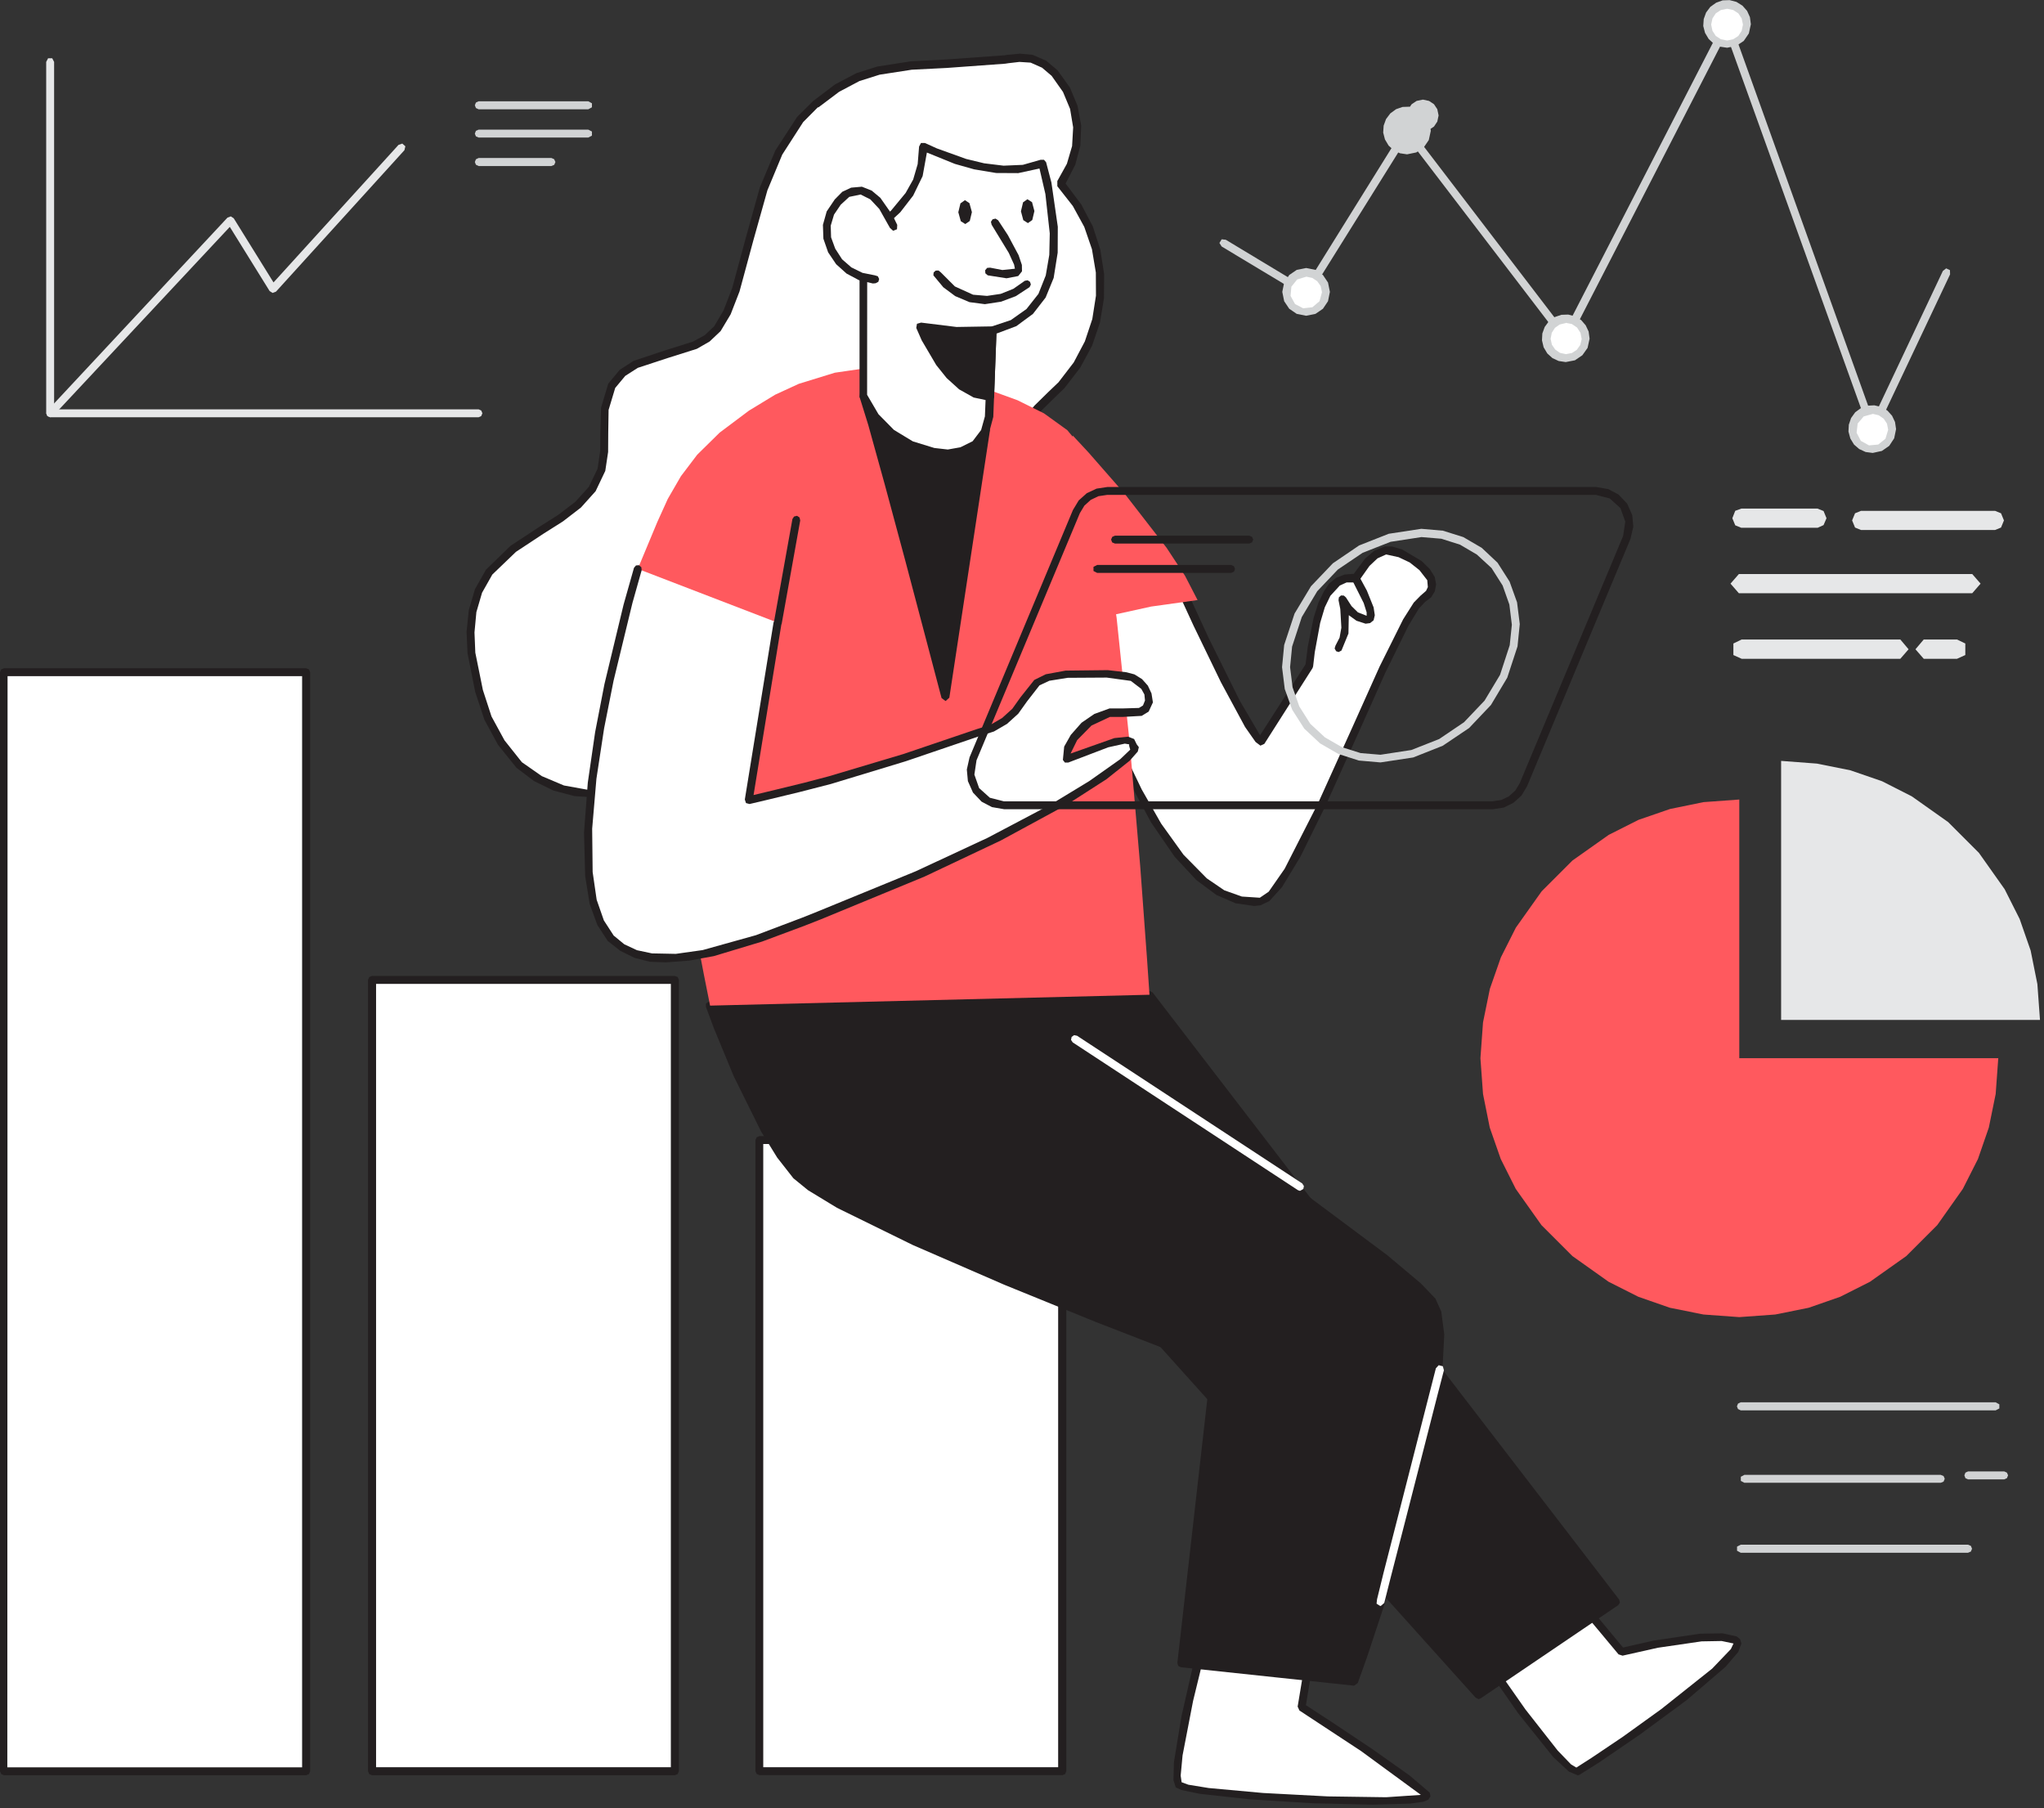 <?xml version="1.0" standalone="no"?><!DOCTYPE svg PUBLIC "-//W3C//DTD SVG 1.1//EN" "http://www.w3.org/Graphics/SVG/1.1/DTD/svg11.dtd"><svg height="153" legacy-metrics="false" node-id="1" sillyvg="true" template-height="153" template-width="173" version="1.1" viewBox="0 0 173 153" width="173" xmlns="http://www.w3.org/2000/svg" xmlns:xlink="http://www.w3.org/1999/xlink"><rect x="0" y="0" width="173" height="153" fill="#333333" stroke="none"/><defs node-id="77"></defs><path d="M 125.59 140.23 L 126.68 141.82 L 129.15 145.27 L 131.83 148.62 L 133.04 149.74 L 133.56 149.89 L 135.58 148.61 L 139.34 146.00 L 143.42 142.93 L 145.23 141.40 L 146.41 140.24 L 146.99 139.44 L 147.07 139.02 L 146.88 138.77 L 145.96 138.55 L 144.50 138.53 L 141.30 138.93 L 138.49 139.50 L 137.28 139.79 L 131.66 133.06 Z" fill="#ffffff" fill-rule="nonzero" id="路径_9421" node-id="2" stroke-linecap="butt" stroke-width="1" target-height="16.832" target-width="21.479" target-x="125.594" target-y="133.059"></path><path d="M 133.52 150.23 L 132.79 149.92 L 131.47 148.70 L 128.49 144.98 L 125.32 140.42 L 125.32 140.02 L 131.37 132.81 L 131.63 132.69 L 131.88 132.81 L 137.37 139.42 L 139.98 138.83 L 143.89 138.25 L 145.79 138.22 L 146.99 138.48 L 147.28 138.72 L 147.39 139.08 L 147.12 139.80 L 146.04 141.06 L 142.76 143.87 L 138.78 146.80 L 135.34 149.15 L 133.67 150.20 L 133.52 150.24 Z M 126.02 140.25 L 129.11 144.66 L 131.84 148.14 L 132.97 149.31 L 133.42 149.58 L 134.73 148.74 L 137.36 146.97 L 140.61 144.63 L 144.91 141.21 L 146.50 139.55 L 146.72 139.08 L 145.72 138.87 L 144.02 138.90 L 140.32 139.44 L 137.33 140.11 L 136.99 140.00 L 131.61 133.55 Z" fill="#231f20" fill-rule="nonzero" id="路径_9422" node-id="3" stroke-linecap="butt" stroke-width="1" target-height="17.551" target-width="22.078" target-x="125.316" target-y="132.693"></path><path d="M 102.10 137.95 L 101.61 139.85 L 100.60 144.11 L 99.75 148.56 L 99.61 150.37 L 99.76 151.03 L 100.34 151.27 L 102.35 151.62 L 107.74 152.10 L 113.93 152.38 L 118.92 152.35 L 120.56 152.13 L 120.73 151.92 L 118.76 150.27 L 115.16 147.76 L 111.71 145.47 L 110.16 144.46 L 111.10 138.81 Z" fill="#ffffff" fill-rule="nonzero" id="路径_9423" node-id="4" stroke-linecap="butt" stroke-width="1" target-height="14.432" target-width="21.12" target-x="99.608" target-y="137.951"></path><path d="M 116.19 152.72 L 111.10 152.60 L 105.81 152.27 L 101.54 151.80 L 99.99 151.48 L 99.51 151.25 L 99.32 150.64 L 99.36 149.11 L 100.00 145.23 L 100.96 141.02 L 101.77 137.86 L 102.13 137.62 L 111.13 138.47 L 111.37 138.60 L 111.43 138.86 L 110.53 144.30 L 112.74 145.74 L 116.10 147.98 L 119.28 150.23 L 121.01 151.70 L 121.07 152.02 L 120.89 152.30 L 120.47 152.47 L 119.34 152.63 L 116.19 152.72 Z M 102.35 138.32 L 100.98 143.94 L 100.09 148.55 L 99.93 150.26 L 100.01 150.82 L 100.58 151.03 L 102.30 151.31 L 106.90 151.73 L 112.39 152.02 L 117.32 152.09 L 120.26 151.89 L 115.21 148.19 L 109.98 144.75 L 109.83 144.42 L 110.71 139.12 Z" fill="#231f20" fill-rule="nonzero" id="路径_9424" node-id="5" stroke-linecap="butt" stroke-width="1" target-height="15.103" target-width="21.754" target-x="99.32" target-y="137.62"></path><path d="M 64.26 96.48 L 89.89 96.48 L 89.89 149.90 L 64.26 149.90 Z" fill="#ffffff" fill-rule="nonzero" id="矩形_3283" node-id="6" stroke-linecap="butt" stroke-width="1" target-height="53.418" target-width="25.629" target-x="64.261" target-y="96.479"></path><path d="M 89.90 150.22 L 64.28 150.22 L 64.04 150.12 L 63.94 149.89 L 63.94 96.48 L 64.04 96.24 L 64.28 96.14 L 89.91 96.14 L 90.15 96.24 L 90.25 96.48 L 90.25 149.89 L 90.15 150.13 L 89.90 150.23 Z M 64.60 149.55 L 89.56 149.55 L 89.56 96.81 L 64.60 96.81 Z" fill="#231f20" fill-rule="nonzero" id="路径_9425" node-id="7" stroke-linecap="butt" stroke-width="1" target-height="54.086" target-width="26.31" target-x="63.938" target-y="96.142"></path><path d="M 31.49 82.92 L 57.12 82.92 L 57.12 149.89 L 31.49 149.89 Z" fill="#ffffff" fill-rule="nonzero" id="矩形_3284" node-id="8" stroke-linecap="butt" stroke-width="1" target-height="66.966" target-width="25.629" target-x="31.491" target-y="82.924"></path><path d="M 57.12 150.23 L 31.49 150.23 L 31.25 150.13 L 31.15 149.89 L 31.15 82.92 L 31.25 82.68 L 31.49 82.59 L 57.12 82.59 L 57.36 82.68 L 57.46 82.92 L 57.46 149.89 L 57.36 150.13 L 57.12 150.23 Z M 31.83 149.55 L 56.78 149.55 L 56.78 83.26 L 31.83 83.26 Z" fill="#231f20" fill-rule="nonzero" id="路径_9426" node-id="9" stroke-linecap="butt" stroke-width="1" target-height="67.64" target-width="26.303" target-x="31.154" target-y="82.586"></path><path d="M 0.30 56.88 L 25.93 56.88 L 25.93 149.89 L 0.30 149.89 Z" fill="#ffffff" fill-rule="nonzero" id="矩形_3285" node-id="10" stroke-linecap="butt" stroke-width="1" target-height="93.006" target-width="25.629" target-x="0.303" target-y="56.884"></path><path d="M 25.91 150.23 L 0.34 150.23 L 0.10 150.13 L 0.00 149.89 L 0.00 56.89 L 0.10 56.65 L 0.34 56.55 L 25.91 56.55 L 26.15 56.65 L 26.25 56.89 L 26.25 149.89 L 26.15 150.13 L 25.91 150.23 Z M 0.62 149.56 L 25.57 149.56 L 25.57 57.22 L 0.64 57.22 Z" fill="#231f20" fill-rule="nonzero" id="路径_9427" node-id="11" stroke-linecap="butt" stroke-width="1" target-height="93.674" target-width="26.249" target-x="0" target-y="56.553"></path><path d="M 97.29 84.19 L 136.77 135.57 L 125.15 143.45 L 71.88 84.19 Z" fill="#231f20" fill-rule="nonzero" id="路径_9428" node-id="12" stroke-linecap="butt" stroke-width="1" target-height="59.26" target-width="64.894" target-x="71.879" target-y="84.189"></path><path d="M 125.15 143.79 L 124.90 143.67 L 71.62 84.41 L 71.57 84.05 L 71.88 83.85 L 97.29 83.85 L 97.55 83.98 L 137.04 135.36 L 137.11 135.62 L 136.96 135.84 L 125.34 143.71 L 125.15 143.79 Z M 72.65 84.53 L 125.20 143.04 L 136.28 135.49 L 97.11 84.53 Z" fill="#231f20" fill-rule="nonzero" id="路径_9429" node-id="13" stroke-linecap="butt" stroke-width="1" target-height="59.931" target-width="65.542" target-x="71.569" target-y="83.855"></path><path d="M 60.09 85.10 L 60.70 86.76 L 62.32 90.73 L 64.65 95.48 L 66.03 97.73 L 67.39 99.49 L 68.69 100.54 L 71.34 102.11 L 78.28 105.47 L 86.55 109.01 L 94.51 112.20 L 100.50 114.51 L 102.86 115.40 L 99.98 140.76 L 114.61 142.31 L 115.34 140.24 L 117.08 134.97 L 119.19 127.91 L 121.01 120.47 L 121.63 116.92 L 121.91 114.06 L 121.87 112.21 L 121.62 110.94 L 121.22 110.09 L 119.96 108.79 L 117.05 106.37 L 109.24 100.57 L 99.76 93.92 L 90.55 87.65 L 83.59 82.98 L 80.84 81.15 Z" fill="#231f20" fill-rule="nonzero" id="路径_9430" node-id="14" stroke-linecap="butt" stroke-width="1" target-height="61.158" target-width="61.812" target-x="60.095" target-y="81.154"></path><path d="M 114.61 142.65 L 114.61 142.65 L 99.94 141.09 L 99.72 140.97 L 99.65 140.72 L 102.50 115.62 L 99.03 114.31 L 92.74 111.87 L 85.02 108.73 L 77.26 105.36 L 70.84 102.21 L 68.39 100.72 L 67.15 99.71 L 65.78 97.96 L 64.41 95.74 L 62.09 91.05 L 60.44 87.06 L 59.75 85.21 L 59.75 84.93 L 59.98 84.76 L 80.73 80.82 L 80.98 80.87 L 84.29 83.05 L 91.43 87.83 L 100.56 94.05 L 109.84 100.57 L 117.43 106.23 L 120.25 108.60 L 121.49 109.89 L 121.99 111.00 L 122.24 112.93 L 122.08 116.07 L 121.26 120.90 L 119.51 127.99 L 117.43 135.01 L 115.68 140.30 L 114.92 142.42 L 114.61 142.65 Z M 100.35 140.46 L 114.38 141.95 L 115.34 139.17 L 116.99 134.13 L 118.86 127.81 L 120.32 122.04 L 121.10 118.11 L 121.53 114.69 L 121.57 112.67 L 121.31 111.05 L 120.95 110.31 L 119.76 109.08 L 117.01 106.79 L 109.60 101.27 L 100.50 94.86 L 91.48 88.70 L 84.32 83.88 L 80.78 81.53 L 60.55 85.38 L 61.47 87.83 L 63.11 91.67 L 65.23 95.84 L 66.45 97.77 L 67.65 99.28 L 68.92 100.30 L 71.53 101.85 L 78.38 105.15 L 86.58 108.67 L 94.50 111.85 L 100.50 114.18 L 102.98 115.11 L 103.19 115.47 Z" fill="#231f20" fill-rule="nonzero" id="路径_9431" node-id="15" stroke-linecap="butt" stroke-width="1" target-height="61.83" target-width="62.491" target-x="59.749" target-y="80.819"></path><path d="M 99.07 47.83 L 99.77 49.37 L 101.48 53.05 L 103.60 57.45 L 105.55 61.15 L 106.39 62.45 L 106.73 62.74 L 110.83 56.36 L 110.97 55.17 L 111.45 52.61 L 111.86 51.26 L 112.35 50.23 L 113.28 49.23 L 113.97 48.94 L 114.75 48.97 L 115.09 48.41 L 115.99 47.32 L 116.60 46.85 L 117.26 46.59 L 118.08 46.67 L 119.26 47.17 L 120.34 47.94 L 121.05 48.83 L 121.23 49.45 L 121.06 50.04 L 120.44 50.68 L 119.66 51.57 L 118.32 53.95 L 115.37 60.33 L 112.10 67.64 L 110.44 71.08 L 109.03 73.69 L 107.96 75.28 L 107.21 76.05 L 106.67 76.31 L 105.12 76.21 L 103.61 75.70 L 102.10 74.72 L 100.08 72.74 L 98.11 70.04 L 96.38 67.04 L 94.81 63.77 L 92.33 57.42 L 90.77 52.49 L 90.24 50.48 Z" fill="#ffffff" fill-rule="nonzero" id="路径_9432" node-id="16" stroke-linecap="butt" stroke-width="1" target-height="29.714" target-width="30.987" target-x="90.243" target-y="46.594"></path><path d="M 106.16 76.67 L 104.58 76.44 L 102.96 75.74 L 101.25 74.47 L 99.41 72.49 L 97.42 69.59 L 95.26 65.56 L 93.25 60.84 L 91.47 55.94 L 90.27 52.03 L 89.98 50.61 L 90.01 50.25 L 90.15 50.17 L 98.98 47.48 L 99.38 47.66 L 102.30 53.99 L 104.94 59.31 L 106.65 62.22 L 110.50 56.22 L 110.69 54.71 L 111.19 52.25 L 111.59 51.00 L 112.06 50.03 L 112.50 49.38 L 113.09 48.90 L 113.80 48.62 L 114.58 48.56 L 115.54 47.27 L 116.31 46.61 L 117.20 46.24 L 117.83 46.25 L 118.68 46.50 L 120.33 47.48 L 121.01 48.15 L 121.43 48.82 L 121.55 49.45 L 121.44 50.04 L 121.13 50.55 L 120.62 50.93 L 120.09 51.50 L 119.21 52.95 L 117.24 56.95 L 115.03 61.90 L 112.19 68.19 L 110.07 72.49 L 108.51 75.07 L 107.44 76.25 L 106.69 76.61 L 106.16 76.67 Z M 90.64 50.72 L 92.67 57.41 L 95.24 63.91 L 96.64 66.82 L 98.28 69.70 L 100.17 72.33 L 102.14 74.33 L 103.62 75.34 L 105.11 75.87 L 106.63 75.97 L 107.38 75.46 L 108.73 73.52 L 111.55 67.99 L 114.42 61.64 L 116.77 56.40 L 118.76 52.41 L 119.66 50.99 L 120.24 50.40 L 120.70 50.00 L 120.85 49.68 L 120.80 49.10 L 120.14 48.25 L 119.32 47.60 L 118.37 47.15 L 117.32 46.92 L 116.59 47.25 L 115.91 47.89 L 115.04 49.12 L 114.86 49.28 L 114.62 49.29 L 113.97 49.29 L 113.40 49.55 L 112.60 50.42 L 112.13 51.39 L 111.74 52.70 L 111.28 55.19 L 111.14 56.39 L 111.09 56.54 L 107.01 62.95 L 106.68 63.10 L 106.27 62.79 L 105.38 61.52 L 103.34 57.74 L 101.02 52.95 L 98.88 48.30 Z" fill="#231f20" fill-rule="nonzero" id="路径_9433" node-id="17" stroke-linecap="butt" stroke-width="1" target-height="30.425" target-width="31.574" target-x="89.979" target-y="46.24"></path><path d="M 69.02 8.80 L 67.73 10.10 L 65.92 12.90 L 64.63 15.99 L 63.53 19.89 L 62.35 24.33 L 61.59 26.36 L 60.73 27.82 L 59.46 28.91 L 57.88 29.57 L 54.47 30.56 L 52.97 31.34 L 51.79 32.65 L 51.35 33.74 L 51.17 34.90 L 51.16 37.35 L 51.12 38.58 L 50.91 39.76 L 50.34 41.05 L 49.54 42.15 L 48.49 43.10 L 44.76 45.55 L 42.92 46.87 L 41.41 48.43 L 40.56 49.92 L 40.04 51.52 L 39.84 53.25 L 39.99 55.90 L 40.55 58.48 L 41.32 60.76 L 42.43 62.84 L 43.92 64.74 L 45.44 65.88 L 47.08 66.64 L 48.89 67.05 L 51.73 67.10 L 54.67 66.53 L 57.52 65.45 L 60.12 63.97 L 62.41 62.16 L 64.11 60.22 L 65.85 57.28 L 67.65 54.42 L 68.75 53.23 L 70.11 52.32 L 71.80 51.74 L 73.60 51.54 L 77.29 51.51 L 79.96 51.22 L 82.51 50.54 L 84.98 49.49 L 86.20 48.73 L 87.32 47.78 L 88.25 46.67 L 88.88 45.47 L 89.13 44.19 L 88.91 42.87 L 88.27 41.74 L 87.44 40.70 L 86.67 39.64 L 86.21 38.45 L 86.21 37.31 L 86.59 36.27 L 87.23 35.30 L 88.08 34.36 L 89.89 32.62 L 91.22 30.89 L 92.20 29.06 L 92.85 27.10 L 93.17 25.07 L 93.15 23.05 L 92.81 21.02 L 92.14 19.08 L 91.15 17.26 L 89.80 15.55 L 90.66 14.02 L 91.13 12.44 L 91.22 10.77 L 90.95 9.13 L 90.32 7.60 L 89.30 6.17 L 88.41 5.43 L 87.35 4.97 L 86.21 4.91 L 85.08 5.05 L 79.20 5.41 L 76.49 5.60 L 73.94 6.07 L 72.33 6.62 L 70.70 7.52 L 69.02 8.80 Z" fill="#ffffff" fill-rule="nonzero" id="路径_9434" node-id="18" stroke-linecap="butt" stroke-width="1" target-height="62.187" target-width="53.33" target-x="39.836" target-y="4.909"></path><path d="M 50.48 67.49 L 48.62 67.37 L 46.84 66.90 L 45.19 66.09 L 43.71 64.97 L 42.15 63.03 L 41.00 60.91 L 40.22 58.55 L 39.57 55.27 L 39.49 53.46 L 39.68 51.62 L 40.20 49.86 L 41.13 48.21 L 43.21 46.19 L 45.64 44.59 L 47.26 43.56 L 48.69 42.47 L 49.84 41.20 L 50.58 39.66 L 50.80 38.15 L 50.81 36.63 L 50.87 34.51 L 51.48 32.47 L 52.45 31.30 L 53.62 30.54 L 56.36 29.63 L 58.65 28.91 L 59.64 28.37 L 60.45 27.61 L 61.25 26.25 L 61.98 24.35 L 63.10 20.21 L 64.31 15.87 L 65.62 12.74 L 67.47 9.89 L 68.82 8.55 L 68.82 8.55 L 70.68 7.14 L 72.49 6.19 L 74.26 5.63 L 77.08 5.19 L 80.12 5.03 L 85.01 4.68 L 85.27 4.64 L 86.33 4.54 L 87.40 4.64 L 88.55 5.14 L 89.51 5.95 L 90.55 7.40 L 91.20 8.95 L 91.51 10.62 L 91.44 12.32 L 91.01 13.94 L 90.19 15.53 L 91.51 17.29 L 92.49 19.15 L 93.13 21.13 L 93.45 23.19 L 93.44 25.23 L 93.10 27.29 L 92.43 29.26 L 91.43 31.11 L 90.09 32.85 L 89.21 33.70 L 88.09 34.80 L 87.16 35.91 L 86.57 37.11 L 86.52 38.41 L 87.05 39.64 L 87.86 40.70 L 88.62 41.68 L 89.21 42.78 L 89.44 44.14 L 89.24 45.45 L 88.59 46.76 L 87.10 48.47 L 85.13 49.81 L 82.62 50.90 L 80.01 51.59 L 77.29 51.90 L 75.51 51.90 L 72.83 51.98 L 70.24 52.66 L 68.89 53.58 L 67.79 54.79 L 65.98 57.76 L 64.38 60.46 L 62.93 62.16 L 61.07 63.76 L 58.96 65.12 L 56.65 66.24 L 54.23 67.04 L 51.85 67.47 L 50.48 67.49 Z M 69.25 9.05 L 67.98 10.33 L 66.21 13.08 L 64.95 16.11 L 63.76 20.35 L 62.59 24.67 L 61.84 26.60 L 60.99 28.02 L 60.06 28.90 L 58.98 29.52 L 56.54 30.29 L 53.98 31.13 L 52.92 31.81 L 52.07 32.83 L 51.51 34.69 L 51.48 36.63 L 51.47 38.25 L 51.23 39.85 L 50.41 41.57 L 49.17 42.95 L 47.65 44.12 L 45.99 45.17 L 43.67 46.70 L 41.67 48.62 L 40.80 50.16 L 40.32 51.80 L 40.16 53.52 L 40.23 55.23 L 40.87 58.39 L 41.60 60.63 L 42.70 62.65 L 44.17 64.50 L 45.86 65.68 L 47.73 66.47 L 49.72 66.83 L 51.78 66.75 L 54.07 66.34 L 56.40 65.57 L 58.62 64.51 L 60.64 63.20 L 62.44 61.66 L 63.82 60.02 L 65.39 57.41 L 67.28 54.33 L 68.47 53.03 L 69.94 52.02 L 71.76 51.45 L 73.60 51.17 L 75.51 51.19 L 77.26 51.19 L 79.88 50.89 L 82.39 50.22 L 84.81 49.17 L 86.61 47.95 L 87.97 46.44 L 88.57 45.28 L 88.76 44.14 L 88.58 42.97 L 88.03 41.98 L 87.33 41.08 L 86.40 39.89 L 85.81 38.49 L 85.87 36.95 L 86.52 35.58 L 87.55 34.33 L 88.72 33.18 L 89.59 32.35 L 90.88 30.67 L 91.82 28.89 L 92.45 27.00 L 92.76 25.02 L 92.75 23.06 L 92.42 21.09 L 91.77 19.20 L 90.80 17.43 L 89.49 15.76 L 89.49 15.32 L 90.30 13.86 L 90.74 12.36 L 90.83 10.78 L 90.57 9.22 L 89.97 7.78 L 89.01 6.42 L 88.20 5.73 L 87.23 5.30 L 86.28 5.24 L 85.34 5.35 L 85.08 5.39 L 80.13 5.75 L 77.17 5.90 L 74.45 6.32 L 72.74 6.86 L 71.02 7.77 L 69.24 9.11 Z" fill="#231f20" fill-rule="nonzero" id="路径_9435" node-id="19" stroke-linecap="butt" stroke-width="1" target-height="62.948" target-width="53.962" target-x="39.493" target-y="4.543"></path><path d="M 90.80 36.86 L 92.13 38.29 L 95.22 41.82 L 98.74 46.36 L 100.30 48.73 L 101.36 50.78 L 97.43 51.33 L 93.56 52.18 L 89.75 53.32 Z" fill="#ff595e" fill-rule="nonzero" id="路径_9436" node-id="20" stroke-linecap="butt" stroke-width="1" target-height="16.46" target-width="11.617" target-x="89.748" target-y="36.862"></path><path d="M 78.10 31.76 L 76.75 31.39 L 75.30 31.20 L 73.07 31.19 L 70.66 31.54 L 67.61 32.48 L 65.61 33.40 L 63.39 34.75 L 60.91 36.61 L 59.01 38.48 L 57.63 40.30 L 56.52 42.22 L 55.64 44.16 L 53.98 48.14 L 55.14 57.18 L 56.72 66.99 L 58.33 75.99 L 59.59 82.55 L 60.10 85.10 L 97.29 84.18 L 97.08 81.12 L 96.51 73.36 L 95.63 63.04 L 94.51 52.30 L 93.19 43.27 L 92.40 39.78 L 91.75 38.10 L 90.33 36.40 L 88.36 34.98 L 86.12 33.87 L 83.81 33.03 L 79.81 32.04 L 78.10 31.76 Z" fill="#ff595e" fill-rule="nonzero" id="路径_9437" node-id="21" stroke-linecap="butt" stroke-width="1" target-height="53.908" target-width="43.303" target-x="53.985" target-y="31.19"></path><path d="M 73.06 33.48 L 74.00 36.56 L 75.76 42.94 L 77.73 50.33 L 79.35 56.44 L 80.02 58.98 L 83.45 36.34 Z" fill="#231f20" fill-rule="nonzero" id="路径_9438" node-id="22" stroke-linecap="butt" stroke-width="1" target-height="25.508" target-width="10.398" target-x="73.057" target-y="33.476"></path><path d="M 80.02 59.32 L 79.69 59.07 L 78.33 53.91 L 76.62 47.44 L 74.89 41.02 L 73.49 35.97 L 72.76 33.62 L 72.80 33.26 L 73.15 33.15 L 83.55 36.03 L 83.74 36.17 L 83.79 36.40 L 80.35 59.04 L 80.04 59.32 Z M 73.59 33.97 L 74.85 38.35 L 76.68 45.06 L 78.54 52.05 L 79.93 57.32 L 83.08 36.59 Z" fill="#231f20" fill-rule="nonzero" id="路径_9439" node-id="23" stroke-linecap="butt" stroke-width="1" target-height="26.175" target-width="11.032" target-x="72.762" target-y="33.148"></path><path d="M 88.20 13.81 L 88.61 15.39 L 89.16 19.11 L 89.17 21.29 L 88.83 23.41 L 88.17 25.06 L 87.09 26.40 L 85.68 27.39 L 83.99 27.94 L 83.71 35.25 L 83.51 36.19 L 83.11 36.99 L 82.28 37.80 L 81.57 38.15 L 80.53 38.32 L 79.04 38.23 L 77.11 37.65 L 75.43 36.63 L 74.06 35.22 L 73.06 33.47 L 73.06 20.01 L 74.42 19.11 L 75.63 18.07 L 76.91 16.51 L 77.58 15.33 L 77.98 13.96 L 78.11 12.38 L 79.12 12.86 L 81.64 13.77 L 83.22 14.15 L 84.92 14.35 L 86.62 14.27 L 88.20 13.81 Z" fill="#ffffff" fill-rule="nonzero" id="路径_9440" node-id="24" stroke-linecap="butt" stroke-width="1" target-height="25.934" target-width="16.112" target-x="73.057" target-y="12.382"></path><path d="M 80.19 38.68 L 78.99 38.58 L 76.97 37.97 L 75.21 36.90 L 73.78 35.42 L 72.75 33.59 L 72.75 33.48 L 72.75 20.02 L 72.93 19.72 L 74.26 18.83 L 75.42 17.82 L 76.65 16.33 L 77.29 15.19 L 77.67 13.89 L 77.79 12.40 L 77.95 12.10 L 78.28 12.10 L 79.30 12.56 L 81.77 13.45 L 83.30 13.82 L 84.94 14.02 L 86.57 13.95 L 88.08 13.52 L 88.36 13.52 L 88.54 13.73 L 88.99 15.45 L 89.53 19.19 L 89.52 21.38 L 89.18 23.52 L 88.50 25.18 L 87.43 26.56 L 86.02 27.60 L 84.34 28.23 L 84.07 35.28 L 83.69 36.70 L 82.79 37.87 L 81.56 38.51 L 80.19 38.68 Z M 73.39 33.41 L 74.35 35.05 L 75.66 36.38 L 77.26 37.35 L 79.08 37.91 L 80.22 38.04 L 81.29 37.85 L 82.32 37.34 L 83.04 36.39 L 83.36 35.24 L 83.66 27.94 L 83.96 27.62 L 85.55 27.09 L 86.88 26.15 L 87.89 24.87 L 88.51 23.31 L 88.81 21.57 L 88.85 19.75 L 88.48 16.42 L 87.98 14.26 L 86.18 14.65 L 84.31 14.64 L 82.45 14.33 L 80.82 13.87 L 78.45 12.91 L 78.09 14.90 L 77.29 16.55 L 76.20 17.96 L 75.09 18.99 L 73.40 20.19 Z" fill="#231f20" fill-rule="nonzero" id="路径_9441" node-id="25" stroke-linecap="butt" stroke-width="1" target-height="26.579" target-width="16.783" target-x="72.745" target-y="12.1"></path><path d="M 75.63 19.16 L 75.27 18.40 L 74.27 16.97 L 73.57 16.38 L 72.78 16.11 L 71.96 16.26 L 70.92 17.10 L 70.25 18.21 L 69.98 19.23 L 70.07 20.22 L 70.67 21.61 L 71.68 22.72 L 72.93 23.45 L 74.09 23.64" fill="#ffffff" fill-rule="nonzero" id="路径_9442" node-id="26" stroke-linecap="butt" stroke-width="1" target-height="7.522" target-width="5.652" target-x="69.983" target-y="16.115"></path><path d="M 73.88 23.99 L 72.70 23.71 L 71.65 23.15 L 70.77 22.36 L 70.09 21.35 L 69.69 20.20 L 69.65 19.03 L 69.97 17.89 L 70.65 16.88 L 71.29 16.23 L 72.04 15.88 L 72.95 15.80 L 73.78 16.13 L 74.51 16.74 L 75.54 18.21 L 75.94 19.03 L 75.92 19.40 L 75.59 19.53 L 75.32 19.28 L 74.42 17.68 L 73.66 16.87 L 72.84 16.46 L 71.88 16.66 L 71.16 17.32 L 70.59 18.16 L 70.31 19.10 L 70.34 20.08 L 70.69 21.04 L 71.27 21.94 L 72.06 22.63 L 73.00 23.09 L 74.05 23.30 L 74.30 23.38 L 74.41 23.61 L 74.34 23.85 L 74.11 23.97 Z" fill="#231f20" fill-rule="nonzero" id="路径_9443" node-id="27" stroke-linecap="butt" stroke-width="1" target-height="8.191" target-width="6.291" target-x="69.65" target-y="15.796"></path><path d="M 85.19 23.55 L 83.60 23.30 L 83.40 23.13 L 83.38 22.87 L 83.55 22.67 L 83.80 22.65 L 84.84 22.85 L 85.90 22.74 L 85.83 22.39 L 85.38 21.40 L 83.93 19.02 L 83.87 18.77 L 84.01 18.56 L 84.26 18.50 L 84.48 18.64 L 85.30 19.89 L 86.21 21.59 L 86.49 22.42 L 86.50 22.96 L 86.18 23.36 L 85.19 23.55 Z" fill="#231f20" fill-rule="nonzero" id="路径_9444" node-id="28" stroke-linecap="butt" stroke-width="1" target-height="5.044" target-width="3.122" target-x="83.38" target-y="18.502"></path><path d="M 83.36 25.74 L 82.06 25.57 L 80.85 25.06 L 79.84 24.31 L 79.00 23.30 L 79.02 23.06 L 79.19 22.90 L 79.43 22.89 L 79.62 23.04 L 80.82 24.24 L 82.36 24.94 L 83.54 25.04 L 84.69 24.87 L 85.77 24.44 L 86.74 23.76 L 86.98 23.72 L 87.18 23.85 L 87.25 24.08 L 87.14 24.30 L 85.98 25.06 L 84.73 25.53 L 83.36 25.74 Z" fill="#231f20" fill-rule="nonzero" id="路径_9445" node-id="29" stroke-linecap="butt" stroke-width="1" target-height="2.854" target-width="8.247" target-x="78.999" target-y="22.889"></path><path d="M 83.99 27.95 L 80.91 28.01 L 77.85 27.63 L 78.26 28.54 L 79.43 30.57 L 80.28 31.66 L 81.30 32.62 L 82.47 33.31 L 83.79 33.60 Z" fill="#231f20" fill-rule="nonzero" id="路径_9446" node-id="30" stroke-linecap="butt" stroke-width="1" target-height="5.97" target-width="6.145" target-x="77.849" target-y="27.628"></path><path d="M 83.79 33.93 L 83.79 33.93 L 82.41 33.64 L 81.18 32.95 L 80.12 31.99 L 79.24 30.89 L 78.01 28.80 L 77.55 27.75 L 77.61 27.40 L 77.96 27.30 L 80.96 27.67 L 83.98 27.62 L 84.24 27.71 L 84.34 27.96 L 84.14 33.61 L 84.03 33.85 L 83.79 33.94 Z M 78.41 28.11 L 79.44 29.99 L 80.21 31.06 L 81.14 32.06 L 82.23 32.83 L 83.45 33.23 L 83.62 28.31 L 81.01 28.36 L 78.41 28.11 Z" fill="#231f20" fill-rule="nonzero" id="路径_9447" node-id="31" stroke-linecap="butt" stroke-width="1" target-height="6.63" target-width="6.796" target-x="77.546" target-y="27.305"></path><path d="M 82.26 17.95 L 82.08 18.70 L 81.70 18.96 L 81.32 18.72 L 81.11 17.96 L 81.29 17.21 L 81.67 16.94 L 82.05 17.19 L 82.26 17.95 Z" fill="#231f20" fill-rule="nonzero" id="椭圆_132" node-id="32" stroke-linecap="butt" stroke-width="1" target-height="2.02" target-width="1.144" target-x="81.112" target-y="16.945"></path><path d="M 87.55 17.86 L 87.37 18.62 L 87.00 18.88 L 86.61 18.63 L 86.41 17.88 L 86.59 17.12 L 86.96 16.86 L 87.35 17.11 L 87.55 17.86 Z" fill="#231f20" fill-rule="nonzero" id="椭圆_133" node-id="33" stroke-linecap="butt" stroke-width="1" target-height="2.02" target-width="1.144" target-x="86.407" target-y="16.863"></path><path d="M 53.98 48.14 L 53.22 50.83 L 51.61 57.44 L 50.80 61.52 L 50.14 65.84 L 49.78 70.14 L 49.83 73.87 L 50.19 76.26 L 50.82 78.06 L 51.68 79.39 L 52.74 80.23 L 53.97 80.78 L 55.45 81.04 L 57.78 81.00 L 60.36 80.55 L 62.92 79.84 L 65.35 78.99 L 69.36 77.43 L 79.15 73.36 L 85.86 70.12 L 91.48 66.95 L 94.38 64.98 L 95.92 63.64 L 96.12 63.28 L 95.89 63.21 L 95.83 62.75 L 95.35 62.60 L 93.62 62.95 L 91.62 63.68 L 90.30 64.21 L 90.34 63.48 L 90.77 62.59 L 91.45 61.75 L 92.29 61.02 L 93.20 60.47 L 93.95 60.27 L 96.07 60.31 L 96.86 60.08 L 97.27 59.35 L 97.21 58.75 L 96.89 58.17 L 95.89 57.33 L 93.76 57.01 L 90.32 57.04 L 88.70 57.32 L 87.81 57.75 L 86.77 59.06 L 85.79 60.40 L 84.42 61.36 L 82.86 61.98 L 76.64 64.09 L 70.33 65.98 L 67.65 66.68 L 64.79 67.37 L 63.45 67.69 L 65.89 52.72" fill="#ffffff" fill-rule="nonzero" id="路径_9448" node-id="34" stroke-linecap="butt" stroke-width="1" target-height="32.9" target-width="47.491" target-x="49.777" target-y="48.142"></path><path d="M 56.37 81.44 L 55.01 81.39 L 53.71 81.06 L 52.51 80.47 L 51.44 79.63 L 50.56 78.28 L 49.91 76.50 L 49.53 74.15 L 49.43 70.46 L 49.75 66.23 L 50.37 61.96 L 51.16 57.89 L 52.78 51.16 L 53.66 48.05 L 53.83 47.85 L 54.08 47.83 L 54.28 48.00 L 54.31 48.25 L 53.53 51.02 L 51.93 57.61 L 51.13 61.64 L 50.48 65.90 L 50.12 70.13 L 50.16 73.79 L 50.50 76.14 L 51.11 77.89 L 51.94 79.17 L 52.84 79.91 L 53.91 80.41 L 55.18 80.68 L 57.20 80.72 L 59.47 80.40 L 63.98 79.14 L 67.89 77.66 L 69.24 77.12 L 77.51 73.73 L 83.59 70.90 L 88.88 68.11 L 92.19 66.10 L 94.81 64.25 L 95.66 63.44 L 95.66 63.44 L 95.57 63.12 L 95.57 62.99 L 95.20 62.93 L 93.80 63.24 L 90.68 64.43 L 90.42 64.53 L 90.13 64.53 L 89.96 64.31 L 90.07 63.18 L 90.63 62.19 L 91.54 61.16 L 92.62 60.42 L 93.91 59.95 L 95.05 59.95 L 96.40 59.91 L 96.74 59.70 L 96.91 59.28 L 96.86 58.77 L 96.60 58.30 L 95.71 57.62 L 93.67 57.34 L 90.36 57.36 L 88.81 57.61 L 87.98 58.00 L 86.93 59.35 L 86.18 60.40 L 85.23 61.26 L 84.13 61.90 L 82.89 62.30 L 76.66 64.42 L 70.34 66.34 L 67.66 67.03 L 64.80 67.72 L 63.44 68.04 L 63.14 67.96 L 63.04 67.66 L 65.47 52.69 L 65.61 52.47 L 65.86 52.41 L 66.08 52.55 L 66.14 52.80 L 63.78 67.28 L 65.65 66.83 L 68.07 66.24 L 70.16 65.69 L 76.46 63.81 L 82.68 61.70 L 83.81 61.35 L 84.82 60.76 L 85.68 59.98 L 86.37 59.01 L 87.54 57.54 L 88.51 57.06 L 90.19 56.75 L 93.76 56.71 L 95.34 56.89 L 96.02 57.07 L 96.66 57.47 L 97.15 58.02 L 97.46 58.68 L 97.58 59.44 L 97.22 60.22 L 96.63 60.58 L 95.01 60.67 L 93.94 60.67 L 92.38 61.40 L 91.17 62.63 L 90.61 63.77 L 94.32 62.46 L 95.48 62.34 L 95.99 62.54 L 96.21 62.99 L 96.39 63.23 L 96.30 63.60 L 95.61 64.38 L 93.65 65.94 L 90.32 68.08 L 84.72 71.12 L 78.25 74.18 L 69.47 77.80 L 68.12 78.33 L 64.50 79.68 L 60.42 80.91 L 58.34 81.29 L 56.37 81.44 Z" fill="#231f20" fill-rule="nonzero" id="路径_9449" node-id="35" stroke-linecap="butt" stroke-width="1" target-height="33.605" target-width="48.148" target-x="49.429" target-y="47.831"></path><path d="M 65.83 53.06 L 65.77 53.06 L 65.55 52.92 L 65.50 52.67 L 67.07 43.92 L 67.21 43.71 L 67.46 43.65 L 67.67 43.79 L 67.73 44.04 L 66.16 52.79 L 65.83 53.06 Z" fill="#231f20" fill-rule="nonzero" id="路径_9450" node-id="36" stroke-linecap="butt" stroke-width="1" target-height="9.415" target-width="2.227" target-x="65.499" target-y="43.647"></path><path d="M 113.30 55.18 L 113.09 55.11 L 112.96 54.88 L 113.03 54.64 L 113.38 53.96 L 113.53 53.12 L 113.44 51.54 L 113.29 50.79 L 113.32 50.55 L 113.50 50.39 L 113.74 50.40 L 113.92 50.56 L 114.39 51.29 L 114.93 51.82 L 115.67 52.11 L 115.67 51.82 L 115.42 51.03 L 114.47 49.14 L 114.45 48.79 L 114.75 48.62 L 115.05 48.80 L 115.69 49.98 L 116.26 51.40 L 116.36 52.06 L 116.26 52.49 L 115.96 52.73 L 115.58 52.78 L 114.81 52.53 L 114.16 52.06 L 114.13 53.61 L 113.54 55.05 L 113.30 55.18 Z" fill="#231f20" fill-rule="nonzero" id="路径_9451" node-id="37" stroke-linecap="butt" stroke-width="1" target-height="6.565" target-width="3.399" target-x="112.964" target-y="48.616"></path><path d="M 116.84 64.52 L 115.01 64.36 L 113.29 63.81 L 111.73 62.91 L 110.39 61.66 L 109.37 60.06 L 108.74 58.31 L 108.51 56.46 L 108.69 54.58 L 109.57 51.92 L 110.96 49.61 L 112.81 47.67 L 115.03 46.16 L 117.54 45.17 L 120.30 44.75 L 122.13 44.91 L 123.85 45.45 L 125.41 46.36 L 126.75 47.62 L 127.77 49.22 L 128.40 50.97 L 128.63 52.81 L 128.44 54.70 L 128.44 54.70 L 127.57 57.35 L 126.19 59.66 L 124.34 61.61 L 122.11 63.11 L 119.61 64.10 L 116.84 64.52 Z M 120.31 45.45 L 117.70 45.85 L 115.33 46.78 L 113.23 48.20 L 111.49 50.03 L 110.18 52.22 L 109.36 54.72 L 109.19 56.46 L 109.40 58.16 L 109.97 59.78 L 110.90 61.25 L 112.14 62.40 L 113.58 63.23 L 115.16 63.73 L 116.84 63.87 L 119.45 63.47 L 121.81 62.54 L 123.91 61.12 L 125.65 59.29 L 126.96 57.11 L 127.78 54.60 L 127.78 54.60 L 127.96 52.87 L 127.75 51.16 L 127.18 49.55 L 126.24 48.07 L 125.00 46.93 L 123.57 46.09 L 121.99 45.59 L 120.31 45.45 Z" fill="#d1d3d4" fill-rule="nonzero" id="路径_9452" node-id="38" stroke-linecap="butt" stroke-width="1" target-height="19.766" target-width="20.119" target-x="108.508" target-y="44.75"></path><path d="M 126.35 68.48 L 84.99 68.48 L 83.95 68.30 L 83.08 67.84 L 82.35 67.07 L 81.92 66.10 L 81.83 65.12 L 82.06 64.09 L 90.81 43.16 L 91.30 42.35 L 91.98 41.74 L 92.81 41.35 L 93.74 41.21 L 135.08 41.21 L 136.12 41.39 L 136.99 41.85 L 137.72 42.62 L 138.15 43.59 L 138.24 44.57 L 138.00 45.60 L 129.25 66.53 L 128.77 67.33 L 128.09 67.94 L 127.28 68.34 L 126.35 68.48 Z M 93.71 41.88 L 92.97 41.99 L 92.32 42.30 L 91.78 42.79 L 91.40 43.42 L 82.65 64.34 L 82.47 65.55 L 82.87 66.69 L 83.78 67.51 L 84.96 67.81 L 126.32 67.81 L 127.06 67.70 L 127.71 67.39 L 128.25 66.90 L 128.63 66.27 L 137.38 45.35 L 137.56 44.14 L 137.15 43.00 L 136.25 42.18 L 135.07 41.88 Z" fill="#231f20" fill-rule="nonzero" id="路径_9453" node-id="39" stroke-linecap="butt" stroke-width="1" target-height="27.271" target-width="56.416" target-x="81.827" target-y="41.21"></path><path d="M 105.73 46.00 L 94.37 46.00 L 94.13 45.90 L 94.04 45.66 L 94.14 45.43 L 94.37 45.33 L 105.73 45.33 L 105.97 45.43 L 106.07 45.66 L 105.97 45.90 L 105.73 46.00 Z" fill="#231f20" fill-rule="nonzero" id="路径_9454" node-id="40" stroke-linecap="butt" stroke-width="1" target-height="0.674" target-width="12.035" target-x="94.036" target-y="45.328"></path><path d="M 104.21 48.48 L 92.86 48.48 L 92.55 48.32 L 92.55 47.97 L 92.86 47.81 L 104.21 47.81 L 104.44 47.92 L 104.53 48.15 L 104.44 48.38 L 104.21 48.48 Z" fill="#231f20" fill-rule="nonzero" id="路径_9455" node-id="41" stroke-linecap="butt" stroke-width="1" target-height="0.673" target-width="11.979" target-x="92.551" target-y="47.812"></path><path d="M 116.81 135.90 L 116.51 135.71 L 116.55 135.34 L 117.09 133.14 L 118.60 127.25 L 121.53 115.79 L 121.77 115.53 L 122.12 115.62 L 122.21 115.96 L 121.68 118.00 L 120.44 122.85 L 118.95 128.66 L 117.69 133.55 L 117.16 135.65 L 116.87 135.90 Z" fill="#ffffff" fill-rule="nonzero" id="路径_9456" node-id="42" stroke-linecap="butt" stroke-width="1" target-height="20.369" target-width="5.701" target-x="116.506" target-y="115.533"></path><path d="M 110.04 100.78 L 109.86 100.72 L 90.79 88.21 L 90.65 88.00 L 90.70 87.75 L 90.91 87.60 L 91.16 87.65 L 110.22 100.15 L 110.36 100.37 L 110.31 100.62 L 110.04 100.77 Z" fill="#ffffff" fill-rule="nonzero" id="路径_9457" node-id="43" stroke-linecap="butt" stroke-width="1" target-height="13.172" target-width="19.718" target-x="90.646" target-y="87.603"></path><path d="M 125.30 89.55 L 125.52 92.58 L 126.09 95.42 L 127.02 98.08 L 128.29 100.61 L 130.47 103.68 L 133.08 106.29 L 136.15 108.47 L 138.67 109.74 L 141.34 110.67 L 144.18 111.24 L 147.21 111.46 L 150.25 111.24 L 153.08 110.67 L 155.75 109.74 L 158.27 108.47 L 161.35 106.29 L 163.96 103.68 L 166.13 100.61 L 167.41 98.08 L 168.33 95.42 L 168.91 92.58 L 169.13 89.55 L 147.21 89.55 L 147.21 67.66 L 144.18 67.88 L 141.35 68.46 L 138.68 69.38 L 136.16 70.65 L 133.09 72.82 L 130.48 75.43 L 128.30 78.50 L 127.03 81.02 L 126.10 83.68 L 125.52 86.52 L 125.30 89.55 Z" fill="#ff595e" fill-rule="nonzero" id="路径_9458" node-id="44" stroke-linecap="butt" stroke-width="1" target-height="43.801" target-width="43.828" target-x="125.298" target-y="67.66"></path><path d="M 150.75 64.39 L 150.75 86.31 L 172.66 86.31 L 172.44 83.28 L 171.87 80.44 L 170.94 77.77 L 169.67 75.25 L 167.49 72.17 L 164.89 69.57 L 161.81 67.39 L 159.29 66.11 L 156.62 65.19 L 153.79 64.62 L 150.75 64.39 Z" fill="#e6e7e8" fill-rule="nonzero" id="路径_9459" node-id="45" stroke-linecap="butt" stroke-width="1" target-height="21.914" target-width="21.91" target-x="150.752" target-y="64.395"></path><path d="M 160.61 55.25 L 147.52 55.25 L 147.21 55.11 L 147.21 54.77 L 147.52 54.62 L 160.61 54.62 L 160.88 54.94 L 160.61 55.25 Z" fill="#d1d3d4" fill-rule="nonzero" id="路径_9460" node-id="46" stroke-linecap="butt" stroke-width="1" target-height="0.626" target-width="13.668" target-x="147.211" target-y="54.623"></path><path d="M 165.53 55.25 L 163.05 55.25 L 162.78 54.94 L 163.05 54.62 L 165.53 54.62 L 165.84 54.77 L 165.84 55.11 L 165.53 55.25 Z" fill="#d1d3d4" fill-rule="nonzero" id="路径_9461" node-id="47" stroke-linecap="butt" stroke-width="1" target-height="0.626" target-width="3.065" target-x="162.775" target-y="54.623"></path><path d="M 166.70 49.70 L 147.40 49.70 L 147.13 49.39 L 147.40 49.08 L 166.70 49.08 L 166.97 49.39 L 166.70 49.70 Z" fill="#d1d3d4" fill-rule="nonzero" id="路径_9462" node-id="48" stroke-linecap="butt" stroke-width="1" target-height="0.626" target-width="19.845" target-x="147.129" target-y="49.077"></path><path d="M 153.74 44.16 L 147.47 44.16 L 147.25 44.07 L 147.16 43.85 L 147.25 43.62 L 147.47 43.54 L 153.74 43.54 L 153.96 43.63 L 154.05 43.85 L 153.96 44.06 L 153.74 44.16 Z" fill="#d1d3d4" fill-rule="nonzero" id="路径_9463" node-id="49" stroke-linecap="butt" stroke-width="1" target-height="0.62" target-width="6.886" target-x="147.164" target-y="43.537"></path><path d="M 168.76 44.35 L 157.61 44.35 L 157.39 44.26 L 157.30 44.04 L 157.39 43.82 L 157.61 43.73 L 168.76 43.73 L 168.98 43.82 L 169.07 44.04 L 168.98 44.26 L 168.76 44.35 Z" fill="#d1d3d4" fill-rule="nonzero" id="路径_9464" node-id="50" stroke-linecap="butt" stroke-width="1" target-height="0.62" target-width="11.772" target-x="157.3" target-y="43.732"></path><path d="M 160.61 55.25 L 147.52 55.25 L 147.21 55.11 L 147.21 54.77 L 147.52 54.62 L 160.61 54.62 L 160.88 54.94 L 160.61 55.25 Z" fill="none" id="路径_9465" node-id="51" stroke="#e6e7e8" stroke-linecap="round" stroke-width="1" target-height="0.626" target-width="13.668" target-x="147.211" target-y="54.623"></path><path d="M 165.53 55.25 L 163.05 55.25 L 162.78 54.94 L 163.05 54.62 L 165.53 54.62 L 165.84 54.77 L 165.84 55.11 L 165.53 55.25 Z" fill="none" id="路径_9466" node-id="52" stroke="#e6e7e8" stroke-linecap="round" stroke-width="1" target-height="0.626" target-width="3.065" target-x="162.775" target-y="54.623"></path><path d="M 166.70 49.70 L 147.40 49.70 L 147.13 49.39 L 147.40 49.08 L 166.70 49.08 L 166.97 49.39 L 166.70 49.70 Z" fill="none" id="路径_9467" node-id="53" stroke="#e6e7e8" stroke-linecap="round" stroke-width="1" target-height="0.626" target-width="19.845" target-x="147.129" target-y="49.077"></path><path d="M 153.74 44.16 L 147.47 44.16 L 147.25 44.07 L 147.16 43.85 L 147.25 43.62 L 147.47 43.54 L 153.74 43.54 L 153.96 43.63 L 154.05 43.85 L 153.96 44.06 L 153.74 44.16 Z" fill="none" id="路径_9468" node-id="54" stroke="#e6e7e8" stroke-linecap="round" stroke-width="1" target-height="0.62" target-width="6.886" target-x="147.164" target-y="43.537"></path><path d="M 168.76 44.35 L 157.61 44.35 L 157.39 44.26 L 157.30 44.04 L 157.39 43.82 L 157.61 43.73 L 168.76 43.73 L 168.98 43.82 L 169.07 44.04 L 168.98 44.26 L 168.76 44.35 Z" fill="none" id="路径_9469" node-id="55" stroke="#e6e7e8" stroke-linecap="round" stroke-width="1" target-height="0.62" target-width="11.772" target-x="157.3" target-y="43.732"></path><path d="M 168.91 119.35 L 147.33 119.35 L 147.10 119.24 L 147.01 119.01 L 147.10 118.78 L 147.33 118.67 L 168.91 118.67 L 169.22 118.84 L 169.22 119.19 L 168.91 119.35 Z" fill="#d1d3d4" fill-rule="nonzero" id="路径_9470" node-id="56" stroke-linecap="butt" stroke-width="1" target-height="0.673" target-width="22.21" target-x="147.007" target-y="118.675"></path><path d="M 164.26 125.48 L 147.64 125.48 L 147.34 125.32 L 147.34 124.97 L 147.64 124.81 L 164.26 124.81 L 164.50 124.91 L 164.60 125.14 L 164.50 125.38 L 164.26 125.48 Z" fill="#d1d3d4" fill-rule="nonzero" id="路径_9471" node-id="57" stroke-linecap="butt" stroke-width="1" target-height="0.673" target-width="17.26" target-x="147.336" target-y="124.806"></path><path d="M 166.57 131.40 L 147.33 131.40 L 147.02 131.23 L 147.02 130.88 L 147.33 130.72 L 166.57 130.72 L 166.81 130.82 L 166.91 131.06 L 166.81 131.30 L 166.57 131.40 Z" fill="#d1d3d4" fill-rule="nonzero" id="路径_9472" node-id="58" stroke-linecap="butt" stroke-width="1" target-height="0.673" target-width="19.893" target-x="147.019" target-y="130.722"></path><path d="M 169.65 125.19 L 166.57 125.19 L 166.35 125.09 L 166.26 124.85 L 166.35 124.62 L 166.57 124.52 L 169.64 124.52 L 169.86 124.62 L 169.96 124.85 L 169.86 125.09 L 169.64 125.19 Z" fill="#d1d3d4" fill-rule="nonzero" id="路径_9473" node-id="59" stroke-linecap="butt" stroke-width="1" target-height="0.673" target-width="3.701" target-x="166.255" target-y="124.517"></path><path d="M 40.51 35.31 L 4.25 35.31 L 4.01 35.21 L 3.91 34.97 L 3.91 5.24 L 4.07 4.93 L 4.42 4.93 L 4.58 5.24 L 4.58 34.64 L 40.51 34.64 L 40.73 34.74 L 40.83 34.97 L 40.73 35.21 L 40.51 35.31 Z" fill="#e6e7e8" fill-rule="nonzero" id="路径_9474" node-id="60" stroke-linecap="butt" stroke-width="1" target-height="30.38" target-width="36.918" target-x="3.909" target-y="4.93"></path><path d="M 4.25 35.31 L 4.02 35.21 L 3.92 34.98 L 4.02 34.74 L 19.25 18.42 L 19.53 18.31 L 19.78 18.47 L 23.15 23.90 L 33.73 12.26 L 34.05 12.15 L 34.31 12.38 L 34.23 12.71 L 23.36 24.68 L 23.07 24.79 L 22.82 24.63 L 19.45 19.20 L 4.49 35.20 L 4.25 35.31 Z" fill="#e6e7e8" fill-rule="nonzero" id="路径_9475" node-id="61" stroke-linecap="butt" stroke-width="1" target-height="23.164" target-width="30.392" target-x="3.916" target-y="12.147"></path><path d="M 158.50 36.70 L 158.50 36.70 L 158.20 36.47 L 146.12 2.90 L 132.81 28.78 L 132.55 28.97 L 132.25 28.83 L 119.12 11.66 L 110.83 24.94 L 110.62 25.09 L 110.37 25.05 L 103.40 20.86 L 103.21 20.56 L 103.40 20.25 L 103.75 20.29 L 110.44 24.32 L 118.79 10.90 L 119.06 10.73 L 119.34 10.87 L 132.44 28.00 L 145.86 1.90 L 146.19 1.71 L 146.49 1.94 L 158.52 35.46 L 164.44 22.93 L 164.72 22.71 L 165.04 22.86 L 165.05 23.22 L 158.78 36.48 L 158.50 36.70 Z" fill="#d1d3d4" fill-rule="nonzero" id="路径_9476" node-id="62" stroke-linecap="butt" stroke-width="1" target-height="34.982" target-width="61.838" target-x="103.213" target-y="1.714"></path><path d="M 112.19 24.73 L 112.06 25.37 L 111.71 25.89 L 111.19 26.24 L 110.55 26.38 L 109.90 26.24 L 109.38 25.89 L 109.03 25.37 L 108.90 24.73 L 109.03 24.08 L 109.38 23.56 L 109.90 23.21 L 110.55 23.08 L 111.19 23.21 L 111.71 23.56 L 112.06 24.08 L 112.19 24.73 Z" fill="#ffffff" fill-rule="nonzero" id="椭圆_134" node-id="63" stroke-linecap="butt" stroke-width="1" target-height="3.298" target-width="3.298" target-x="108.896" target-y="23.078"></path><path d="M 110.55 26.72 L 109.75 26.56 L 109.12 26.13 L 108.69 25.49 L 108.53 24.70 L 108.69 23.91 L 109.12 23.27 L 109.75 22.84 L 110.55 22.68 L 111.34 22.84 L 111.97 23.27 L 112.40 23.91 L 112.56 24.70 L 112.40 25.49 L 111.97 26.13 L 111.34 26.56 L 110.55 26.72 Z M 110.55 23.42 L 109.79 23.65 L 109.30 24.26 L 109.23 25.04 L 109.61 25.73 L 110.30 26.09 L 111.08 26.00 L 111.68 25.49 L 111.89 24.73 L 111.78 24.21 L 111.49 23.80 L 111.07 23.52 L 110.55 23.41 Z" fill="#d1d3d4" fill-rule="nonzero" id="路径_9477" node-id="64" stroke-linecap="butt" stroke-width="1" target-height="4.038" target-width="4.038" target-x="108.526" target-y="22.681"></path><path d="M 120.73 11.07 L 120.60 11.72 L 120.25 12.24 L 119.73 12.59 L 119.09 12.72 L 118.44 12.59 L 117.92 12.24 L 117.57 11.72 L 117.44 11.07 L 117.57 10.42 L 117.92 9.90 L 118.44 9.55 L 119.09 9.42 L 119.73 9.55 L 120.25 9.90 L 120.60 10.42 L 120.73 11.07 Z" fill="#ffffff" fill-rule="nonzero" id="椭圆_135" node-id="65" stroke-linecap="butt" stroke-width="1" target-height="3.298" target-width="3.298" target-x="117.437" target-y="9.422"></path><path d="M 119.09 13.06 L 118.49 12.97 L 117.96 12.71 L 117.53 12.32 L 117.22 11.80 L 117.07 11.22 L 117.11 10.63 L 117.31 10.08 L 117.67 9.60 L 118.16 9.24 L 118.71 9.05 L 119.30 9.03 L 119.88 9.18 L 120.39 9.50 L 120.78 9.94 L 121.02 10.47 L 121.10 11.07 L 120.93 11.85 L 120.50 12.48 L 119.87 12.90 L 119.09 13.06 Z M 119.09 9.76 L 119.19 9.24 L 119.48 8.82 L 119.90 8.54 L 120.43 8.43 L 120.95 8.54 L 121.37 8.82 L 121.65 9.24 L 121.76 9.77 L 121.65 10.29 L 121.37 10.71 L 120.95 10.99 L 120.43 11.10 L 119.90 11.00 L 119.48 10.72 L 119.20 10.30 L 119.09 9.78 Z" fill="#d1d3d4" fill-rule="nonzero" id="路径_9478" node-id="66" stroke-linecap="butt" stroke-width="1" target-height="4.626" target-width="4.683" target-x="117.074" target-y="8.431"></path><path d="M 147.83 2.05 L 147.70 2.70 L 147.35 3.22 L 146.83 3.57 L 146.18 3.70 L 145.54 3.57 L 145.02 3.22 L 144.66 2.70 L 144.53 2.05 L 144.66 1.41 L 145.02 0.89 L 145.54 0.54 L 146.18 0.40 L 146.83 0.54 L 147.35 0.89 L 147.70 1.41 L 147.83 2.05 Z" fill="#ffffff" fill-rule="nonzero" id="椭圆_136" node-id="67" stroke-linecap="butt" stroke-width="1" target-height="3.298" target-width="3.298" target-x="144.533" target-y="0.404"></path><path d="M 146.18 4.04 L 145.58 3.95 L 145.05 3.70 L 144.62 3.30 L 144.31 2.78 L 144.16 2.20 L 144.20 1.61 L 144.40 1.06 L 144.76 0.58 L 145.25 0.23 L 145.80 0.03 L 146.39 0.01 L 146.97 0.16 L 147.48 0.48 L 147.87 0.92 L 148.11 1.45 L 148.19 2.05 L 148.02 2.83 L 147.59 3.46 L 146.96 3.88 L 146.18 4.04 Z M 146.18 0.74 L 145.65 0.85 L 145.22 1.13 L 144.94 1.56 L 144.83 2.08 L 144.94 2.61 L 145.22 3.04 L 145.65 3.32 L 146.18 3.43 L 146.70 3.32 L 147.13 3.04 L 147.41 2.61 L 147.52 2.08 L 147.41 1.56 L 147.13 1.13 L 146.70 0.85 L 146.18 0.74 Z" fill="#d1d3d4" fill-rule="nonzero" id="路径_9479" node-id="68" stroke-linecap="butt" stroke-width="1" target-height="4.027" target-width="4.03" target-x="144.164" target-y="0.011"></path><path d="M 160.14 36.34 L 160.01 36.99 L 159.66 37.51 L 159.14 37.86 L 158.49 37.99 L 157.85 37.86 L 157.33 37.51 L 156.97 36.99 L 156.84 36.34 L 156.97 35.70 L 157.33 35.18 L 157.85 34.83 L 158.49 34.70 L 159.14 34.83 L 159.66 35.18 L 160.01 35.70 L 160.14 36.34 Z" fill="#ffffff" fill-rule="nonzero" id="椭圆_137" node-id="69" stroke-linecap="butt" stroke-width="1" target-height="3.298" target-width="3.298" target-x="156.843" target-y="34.695"></path><path d="M 158.50 38.33 L 157.90 38.25 L 157.36 38.00 L 156.92 37.62 L 156.61 37.11 L 156.45 36.52 L 156.48 35.94 L 156.67 35.38 L 157.02 34.89 L 157.51 34.53 L 158.06 34.33 L 158.64 34.30 L 159.23 34.44 L 159.75 34.75 L 160.14 35.18 L 160.39 35.71 L 160.48 36.31 L 160.32 37.09 L 159.90 37.73 L 159.28 38.16 L 158.50 38.33 Z M 158.50 35.03 L 157.74 35.24 L 157.23 35.84 L 157.14 36.62 L 157.50 37.31 L 158.19 37.69 L 158.97 37.62 L 159.58 37.13 L 159.81 36.37 L 159.71 35.85 L 159.43 35.43 L 159.01 35.14 L 158.50 35.02 Z" fill="#d1d3d4" fill-rule="nonzero" id="路径_9480" node-id="70" stroke-linecap="butt" stroke-width="1" target-height="4.03" target-width="4.027" target-x="156.454" target-y="34.299"></path><path d="M 134.17 28.63 L 134.04 29.28 L 133.69 29.80 L 133.17 30.15 L 132.52 30.28 L 131.87 30.15 L 131.35 29.80 L 131.00 29.28 L 130.87 28.63 L 131.00 27.98 L 131.35 27.46 L 131.87 27.11 L 132.52 26.98 L 133.17 27.11 L 133.69 27.46 L 134.04 27.98 L 134.17 28.63 Z" fill="#ffffff" fill-rule="nonzero" id="椭圆_138" node-id="71" stroke-linecap="butt" stroke-width="1" target-height="3.298" target-width="3.298" target-x="130.87" target-y="26.982"></path><path d="M 132.52 30.64 L 131.92 30.55 L 131.39 30.30 L 130.96 29.91 L 130.65 29.39 L 130.51 28.80 L 130.54 28.22 L 130.74 27.67 L 131.10 27.18 L 131.59 26.83 L 132.15 26.64 L 132.73 26.62 L 133.32 26.77 L 133.83 27.09 L 134.21 27.53 L 134.46 28.06 L 134.54 28.66 L 134.37 29.44 L 133.93 30.06 L 133.30 30.49 L 132.52 30.64 Z M 132.52 27.34 L 132.01 27.46 L 131.61 27.74 L 131.34 28.16 L 131.24 28.67 L 131.35 29.17 L 131.63 29.58 L 132.03 29.86 L 132.54 29.97 L 133.05 29.87 L 133.46 29.60 L 133.75 29.19 L 133.87 28.69 L 133.77 28.17 L 133.48 27.72 L 133.04 27.42 L 132.52 27.32 Z" fill="#d1d3d4" fill-rule="nonzero" id="路径_9481" node-id="72" stroke-linecap="butt" stroke-width="1" target-height="4.027" target-width="4.03" target-x="130.508" target-y="26.616"></path><path d="M 49.79 9.25 L 40.51 9.25 L 40.28 9.14 L 40.19 8.91 L 40.28 8.68 L 40.51 8.57 L 49.79 8.57 L 50.10 8.74 L 50.10 9.08 L 49.79 9.25 Z" fill="#d1d3d4" fill-rule="nonzero" id="路径_9482" node-id="73" stroke-linecap="butt" stroke-width="1" target-height="0.673" target-width="9.907" target-x="40.191" target-y="8.574"></path><path d="M 49.79 11.64 L 40.51 11.64 L 40.28 11.54 L 40.19 11.31 L 40.28 11.07 L 40.51 10.97 L 49.79 10.97 L 50.10 11.13 L 50.10 11.48 L 49.79 11.64 Z" fill="#d1d3d4" fill-rule="nonzero" id="路径_9483" node-id="74" stroke-linecap="butt" stroke-width="1" target-height="0.673" target-width="9.907" target-x="40.191" target-y="10.97"></path><path d="M 46.67 14.05 L 40.51 14.05 L 40.28 13.94 L 40.19 13.71 L 40.28 13.48 L 40.51 13.37 L 46.67 13.37 L 46.90 13.47 L 47.01 13.71 L 46.91 13.95 L 46.67 14.05 Z" fill="#d1d3d4" fill-rule="nonzero" id="路径_9484" node-id="75" stroke-linecap="butt" stroke-width="1" target-height="0.673" target-width="6.814" target-x="40.191" target-y="13.373"></path></svg>